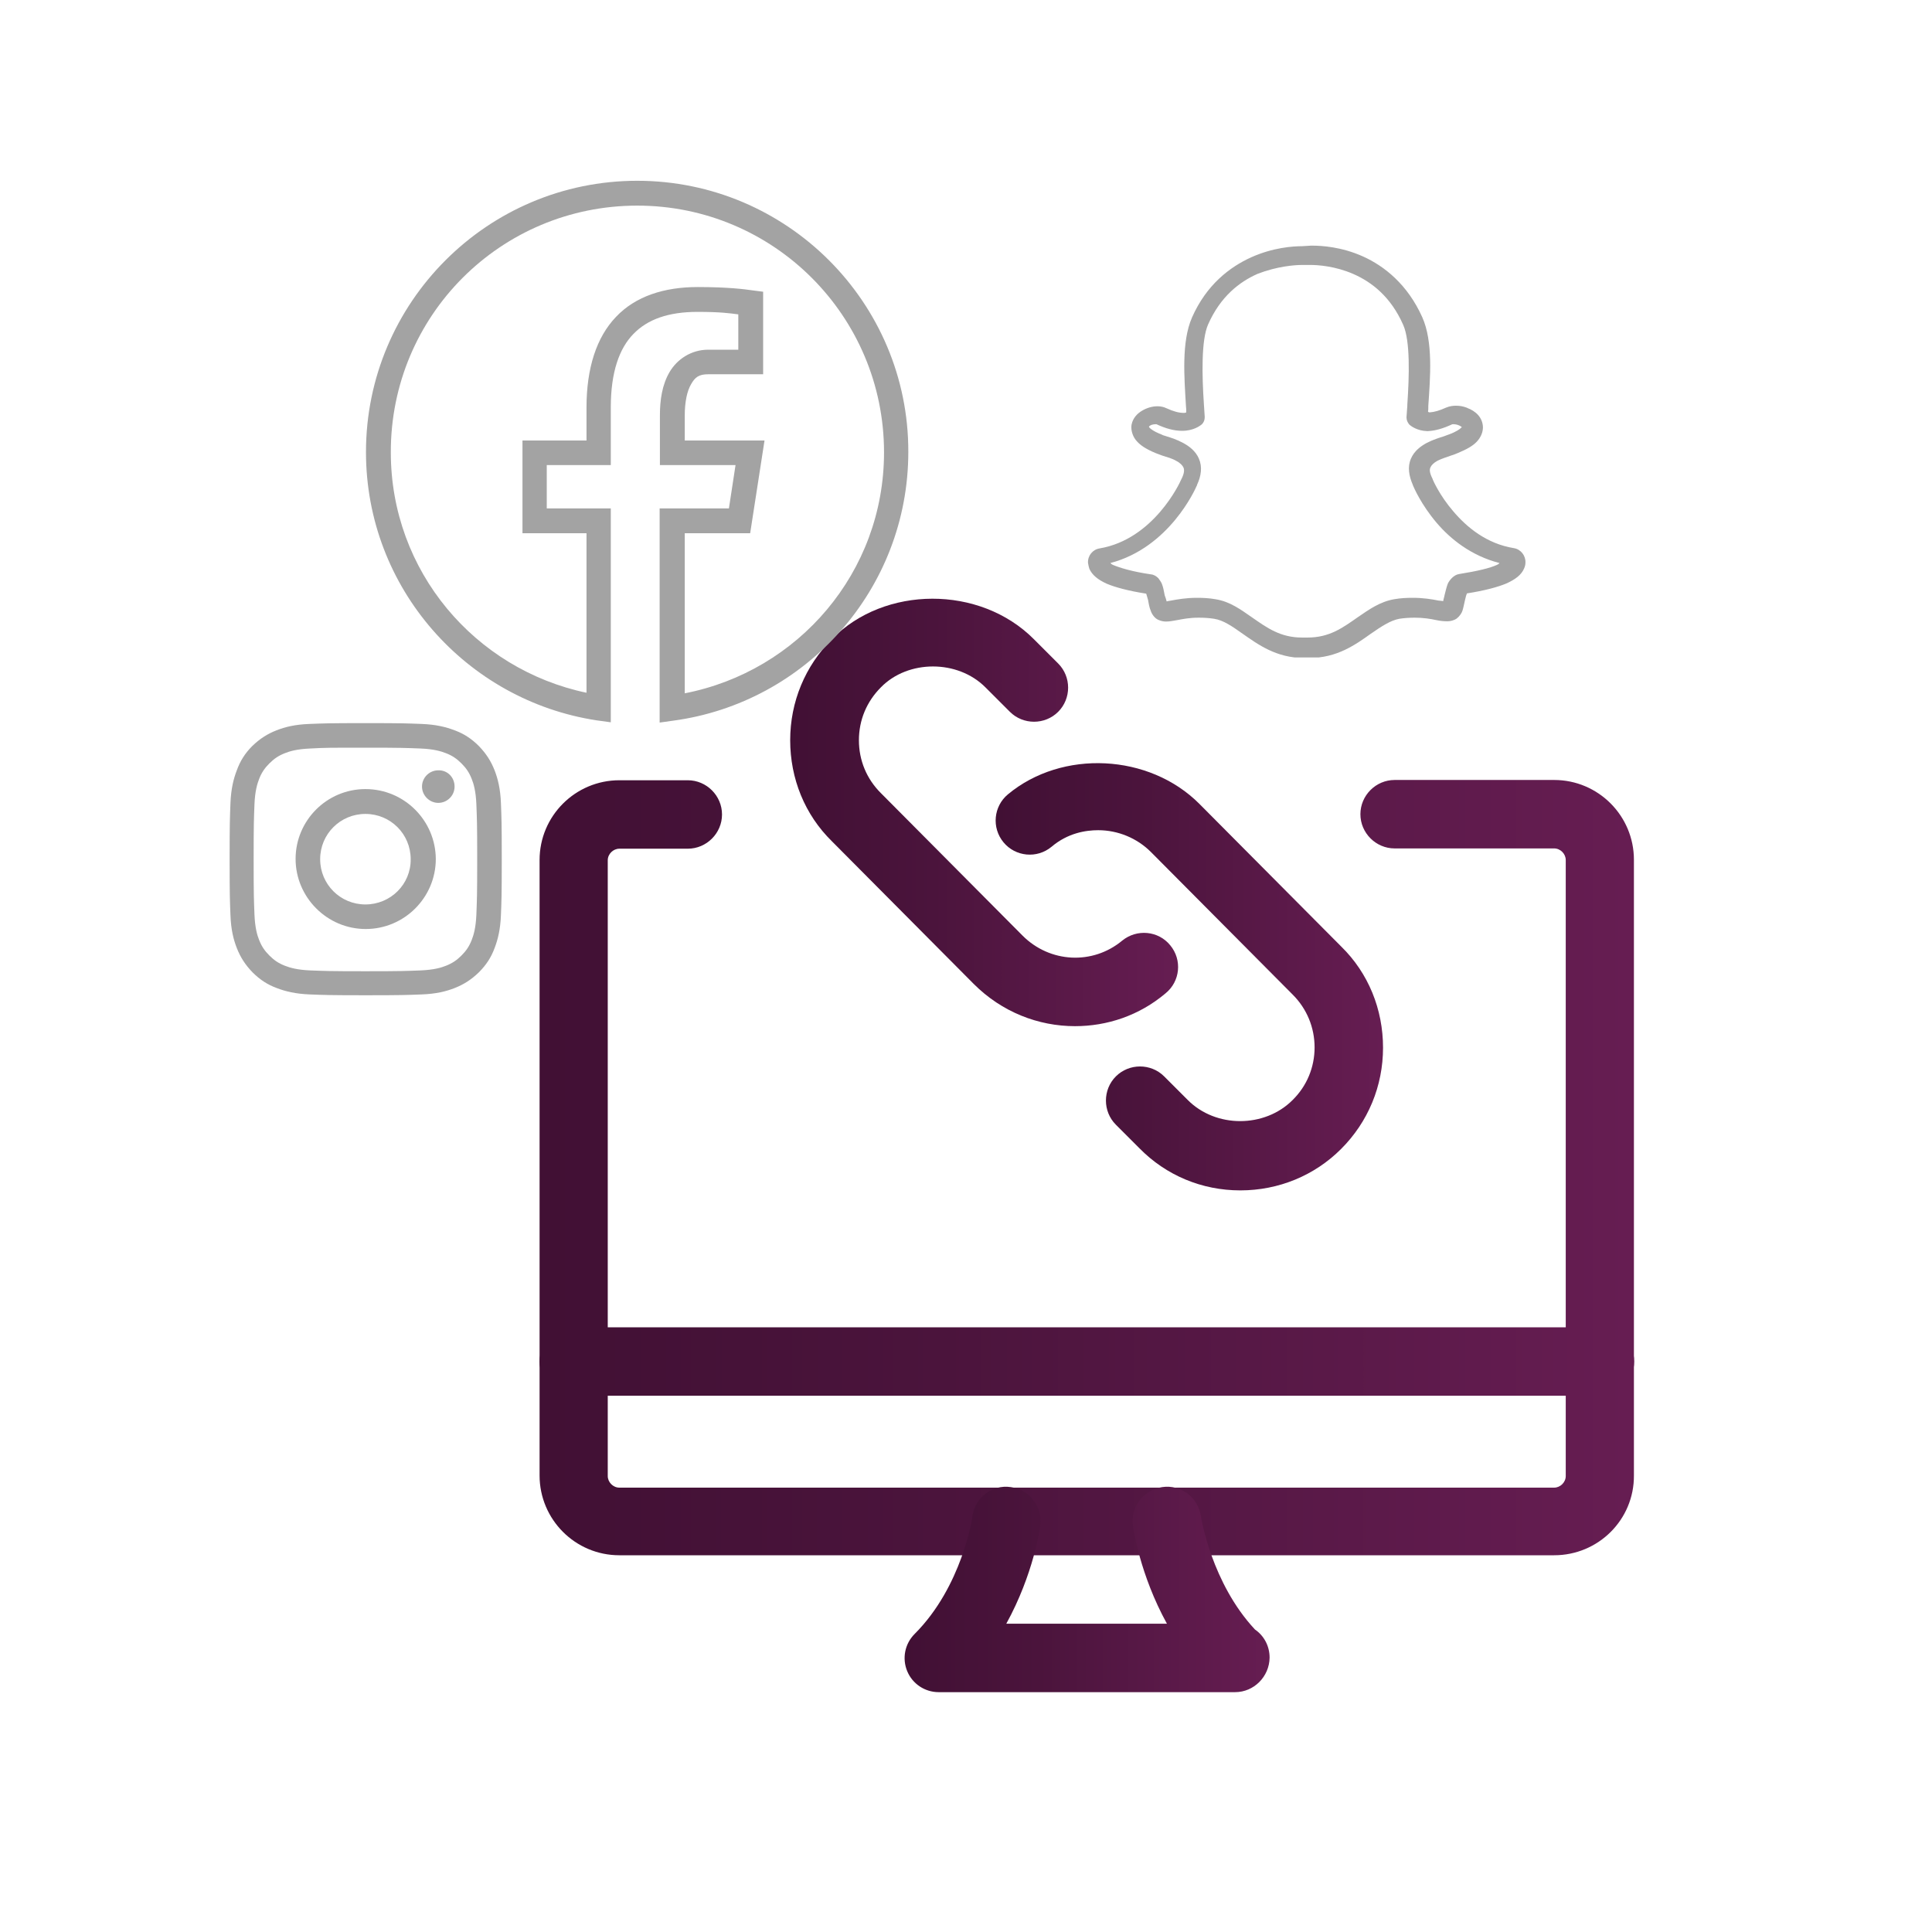 <?xml version="1.0" encoding="utf-8"?>
<!-- Generator: Adobe Illustrator 19.0.0, SVG Export Plug-In . SVG Version: 6.00 Build 0)  -->
<svg version="1.1" id="Layer_1" xmlns="http://www.w3.org/2000/svg" xmlns:xlink="http://www.w3.org/1999/xlink" x="0px" y="0px"
	 viewBox="424 46 700 700" style="enable-background:new 424 46 700 700;" xml:space="preserve">
<style type="text/css">
	.st0{fill:url(#SVGID_1_);}
	.st1{fill:url(#SVGID_2_);}
	.st2{clip-path:url(#SVGID_4_);}
	.st3{fill:url(#SVGID_5_);}
	.st4{fill:url(#SVGID_6_);}
	.st5{fill:url(#SVGID_7_);}
	.st6{clip-path:url(#SVGID_9_);}
	.st7{fill:#A3A3A3;}
	.st8{clip-path:url(#SVGID_11_);}
	.st9{clip-path:url(#SVGID_13_);}
	.st10{fill:url(#SVGID_14_);}
</style>
<linearGradient id="SVGID_1_" gradientUnits="userSpaceOnUse" x1="619.461" y1="469.071" x2="1016.092" y2="469.071">
	<stop  offset="0" style="stop-color:#411034"/>
	<stop  offset="0.369" style="stop-color:#4B143C"/>
	<stop  offset="0.997" style="stop-color:#661D52"/>
	<stop  offset="1" style="stop-color:#661D52"/>
</linearGradient>
<path class="st0" d="M987.1,609.5H648.4c-16,0-28.9-13-28.9-28.9v-223c0-16,13-28.9,28.9-28.9h24.8c6.8,0,12.4,5.6,12.4,12.4
	s-5.6,12.4-12.4,12.4h-24.8c-2.2,0-4.2,1.9-4.2,4.2v223.1c0,2.2,1.9,4.2,4.2,4.2h338.7c2.2,0,4.2-1.9,4.2-4.2V357.6
	c0-2.2-1.9-4.2-4.2-4.2h-57.8c-6.8,0-12.4-5.6-12.4-12.4s5.6-12.4,12.4-12.4h57.8c16,0,28.9,13,28.9,28.9v223.1
	C1016.1,596.6,1003.1,609.5,987.1,609.5z"/>
<linearGradient id="SVGID_2_" gradientUnits="userSpaceOnUse" x1="619.536" y1="539.32" x2="1016.092" y2="539.32">
	<stop  offset="0" style="stop-color:#411034"/>
	<stop  offset="0.369" style="stop-color:#4B143C"/>
	<stop  offset="0.997" style="stop-color:#661D52"/>
	<stop  offset="1" style="stop-color:#661D52"/>
</linearGradient>
<path class="st1" d="M1003.7,551.7H631.9c-6.8,0-12.4-5.6-12.4-12.4c0-6.8,5.6-12.4,12.4-12.4h371.8c6.8,0,12.4,5.6,12.4,12.4
	C1016.1,546.1,1010.5,551.7,1003.7,551.7z"/>
<g>
	<g>
		<defs>
			<rect id="SVGID_3_" x="751.3" y="584.6" width="133.6" height="74.5"/>
		</defs>
		<clipPath id="SVGID_4_">
			<use xlink:href="#SVGID_3_"  style="overflow:visible;"/>
		</clipPath>
		<g class="st2">
			<linearGradient id="SVGID_5_" gradientUnits="userSpaceOnUse" x1="751.73" y1="621.902" x2="883.907" y2="621.902">
				<stop  offset="0" style="stop-color:#411034"/>
				<stop  offset="0.369" style="stop-color:#4B143C"/>
				<stop  offset="0.997" style="stop-color:#661D52"/>
				<stop  offset="1" style="stop-color:#661D52"/>
			</linearGradient>
			<path class="st3" d="M871.5,659.1H764.1c-5,0-9.5-3-11.4-7.6s-0.9-9.9,2.7-13.5c17.2-17.2,20.9-42.2,20.9-42.5
				c0.9-6.8,7.1-11.7,13.9-10.7c6.8,0.9,11.6,7.1,10.7,13.9c-0.1,1-2.4,17.6-12.3,35.6h58.2c-9.8-17.8-12.2-34.5-12.3-35.5
				c-1-6.8,3.8-13,10.6-14c6.8-1,13,3.8,14,10.5c0.1,0.7,3.9,24.3,19.6,41.1c3.2,2.2,5.3,5.9,5.3,10.2
				C883.9,653.5,878.3,659.1,871.5,659.1z"/>
		</g>
	</g>
</g>
<linearGradient id="SVGID_6_" gradientUnits="userSpaceOnUse" x1="710.381" y1="340.434" x2="850.885" y2="340.434">
	<stop  offset="0" style="stop-color:#411034"/>
	<stop  offset="0.369" style="stop-color:#4B143C"/>
	<stop  offset="0.997" style="stop-color:#661D52"/>
	<stop  offset="1" style="stop-color:#661D52"/>
</linearGradient>
<path class="st4" d="M813.5,417.8c-13.3,0-26.5-5.1-36.7-15.3l-51.4-51.7c-9.8-9.6-15.1-22.7-15.1-36.6s5.4-26.9,15.2-36.7
	c18.9-19.3,53.5-19.6,73.1,0.1l8.8,8.8c4.8,4.8,4.8,12.7,0,17.5c-4.8,4.8-12.7,4.8-17.5,0l-8.8-8.8c-10.1-10.2-28.1-10.1-37.9-0.1
	c-5.2,5.2-8,11.9-8,19.2c0,7.3,2.8,14,7.9,19.1l51.4,51.7c9.9,9.9,25.4,10.7,36.1,1.8c5.3-4.3,13.1-3.6,17.4,1.7
	c4.4,5.3,3.6,13.1-1.7,17.4C836.7,414,825.1,417.8,813.5,417.8z"/>
<linearGradient id="SVGID_7_" gradientUnits="userSpaceOnUse" x1="784.861" y1="399.943" x2="925.247" y2="399.943">
	<stop  offset="0" style="stop-color:#411034"/>
	<stop  offset="0.369" style="stop-color:#4B143C"/>
	<stop  offset="0.997" style="stop-color:#661D52"/>
	<stop  offset="1" style="stop-color:#661D52"/>
</linearGradient>
<path class="st5" d="M873.4,477.3c-13.9,0-26.9-5.4-36.6-15.3l-8.5-8.5c-4.8-4.8-4.8-12.7,0-17.5c4.8-4.8,12.7-4.8,17.5,0l8.5,8.5
	c10.2,10.3,27.9,10.2,38,0.1c5.2-5.1,8-11.9,8-19.1c0-7.2-2.8-14-7.9-19.1l-51.4-51.7c-5-5-11.9-7.9-19.1-7.9c-4.5,0-11,1-16.9,6
	c-5.3,4.4-13.1,3.6-17.4-1.6c-4.4-5.3-3.6-13.1,1.6-17.4c19.6-16.3,51.2-14.8,69.4,3.5l51.4,51.7c9.8,9.6,15.1,22.7,15.1,36.6
	c0,13.9-5.4,26.9-15.2,36.7C900.3,471.9,887.3,477.3,873.4,477.3z"/>
<g>
	<g>
		<defs>
			<rect id="SVGID_8_" x="507.1" y="308" width="98.7" height="98.7"/>
		</defs>
		<clipPath id="SVGID_9_">
			<use xlink:href="#SVGID_8_"  style="overflow:visible;"/>
		</clipPath>
		<g class="st6">
			<path class="st7" d="M556.4,316.9c13.1,0,14.7,0.1,20,0.3c4.8,0.2,7.4,1,9.2,1.7c2.3,0.9,3.9,2,5.6,3.7c1.7,1.7,2.8,3.3,3.7,5.6
				c0.7,1.7,1.5,4.4,1.7,9.2c0.2,5.2,0.3,6.8,0.3,20c0,13.2-0.1,14.7-0.3,20c-0.2,4.8-1,7.4-1.7,9.2c-0.9,2.3-2,3.9-3.7,5.6
				c-1.7,1.7-3.3,2.8-5.6,3.7c-1.7,0.7-4.4,1.5-9.2,1.7c-5.2,0.2-6.8,0.3-20,0.3s-14.7-0.1-20-0.3c-4.8-0.2-7.4-1-9.2-1.7
				c-2.3-0.9-3.9-2-5.6-3.7c-1.7-1.7-2.8-3.3-3.7-5.6c-0.7-1.7-1.5-4.4-1.7-9.2c-0.2-5.2-0.3-6.8-0.3-20c0-13.1,0.1-14.7,0.3-20
				c0.2-4.8,1-7.4,1.7-9.2c0.9-2.3,2-3.9,3.7-5.6c1.7-1.7,3.3-2.8,5.6-3.7c1.7-0.7,4.4-1.5,9.2-1.7
				C541.8,316.9,543.3,316.9,556.4,316.9 M556.4,308c-13.4,0-15.1,0.1-20.3,0.3c-5.3,0.2-8.8,1.1-11.9,2.3c-3.3,1.3-6,3-8.8,5.7
				c-2.7,2.7-4.4,5.5-5.6,8.8c-1.2,3.1-2.1,6.8-2.3,11.9c-0.2,5.3-0.3,7-0.3,20.3c0,13.4,0.1,15.1,0.3,20.3
				c0.2,5.3,1.1,8.8,2.3,11.9c1.3,3.3,3,6,5.7,8.8c2.7,2.7,5.5,4.5,8.8,5.7c3.1,1.2,6.8,2.1,11.9,2.3c5.3,0.2,7,0.3,20.3,0.3
				c13.4,0,15.1-0.1,20.3-0.3c5.3-0.2,8.8-1.1,11.9-2.3c3.3-1.3,6-3,8.8-5.7c2.7-2.7,4.5-5.5,5.7-8.8c1.2-3.1,2.1-6.8,2.3-11.9
				c0.2-5.3,0.3-7,0.3-20.3s-0.1-15.1-0.3-20.3s-1.1-8.8-2.3-11.9c-1.3-3.3-3-6-5.7-8.8c-2.7-2.7-5.5-4.5-8.8-5.7
				c-3.1-1.2-6.8-2.1-11.9-2.3C571.5,308.1,569.9,308,556.4,308"/>
		</g>
	</g>
</g>
<path class="st7" d="M556.4,331.9c-14,0-25.3,11.4-25.3,25.3s11.4,25.4,25.4,25.4s25.4-11.4,25.4-25.4
	C581.8,343.3,570.5,331.9,556.4,331.9 M556.4,373.7c-9.1,0-16.4-7.3-16.4-16.4s7.3-16.4,16.4-16.4c9.1,0,16.4,7.3,16.4,16.4
	C572.9,366.4,565.5,373.7,556.4,373.7"/>
<path class="st7" d="M588.7,331c0,3.3-2.7,5.9-5.9,5.9s-5.9-2.7-5.9-5.9c0-3.3,2.7-5.9,5.9-5.9C586.1,325,588.7,327.6,588.7,331"/>
<g>
	<g>
		<defs>
			<rect id="SVGID_10_" x="556.5" y="111.3" width="196.7" height="196.7"/>
		</defs>
		<clipPath id="SVGID_11_">
			<use xlink:href="#SVGID_10_"  style="overflow:visible;"/>
		</clipPath>
		<g class="st8">
			<path class="st7" d="M654.9,111.5c-54.3,0-98.3,44.1-98.3,98.3c0,49.3,36.4,90,83.6,97.2l5.1,0.7v-77.5h-23.2v-15.7h23.2v-20.9
				c0-12.8,3.1-21.4,8.2-26.6c5.1-5.3,12.7-8,23.2-8c8.4,0,11.7,0.5,14.8,0.9v12.8h-10.9c-6.2,0-11.3,3.5-14,8.1
				c-2.7,4.6-3.5,10.1-3.5,15.7v18h27.4l-2.4,15.7H663v77.6l5-0.7c48-6.5,85.1-47.6,85.1-97.4C753.2,155.6,709.1,111.5,654.9,111.5z
				 M654.9,120.5c49.4,0,89.4,40,89.4,89.4c0,43.5-31.1,79.3-72.2,87.3v-58h23.7l5.2-33.6h-28.9v-9.1c0-4.7,0.8-8.8,2.3-11.3
				c1.4-2.5,2.8-3.6,6.2-3.6h19.9v-29.9l-3.9-0.5c-2.7-0.4-8.8-1.2-19.8-1.2c-12.1,0-22.5,3.3-29.6,10.8
				c-7.1,7.4-10.7,18.6-10.7,32.9v11.9h-23.2v33.6h23.2V297c-40.4-8.5-70.9-44-70.9-87.1C565.5,160.4,605.4,120.5,654.9,120.5z"/>
		</g>
	</g>
</g>
<g>
	<g>
		<defs>
			<rect id="SVGID_12_" x="817.6" y="135" width="159.2" height="149.2"/>
		</defs>
		<clipPath id="SVGID_13_">
			<use xlink:href="#SVGID_12_"  style="overflow:visible;"/>
		</clipPath>
		<g class="st9">
			<path class="st7" d="M895.8,135.2c-3.4,0-10.6,0.5-18.4,4s-16.3,10-21.5,21.8c-3.9,8.9-2.8,21.8-2.2,32.2
				c0.1,0.7,0.1,1.4,0.1,2.2c-0.3,0.1-0.1,0.2-1,0.2c-1.6,0-3.6-0.5-6.2-1.7c-1-0.5-2.2-0.7-3.2-0.7c-2,0-3.9,0.6-5.6,1.6
				c-1.7,1-3.3,2.6-3.8,5c-0.3,1.5,0.1,3.8,1.5,5.6c1.5,1.9,3.7,3.3,7.3,4.8c0.8,0.3,1.6,0.6,2.4,0.9c1.6,0.5,3.5,1,5,1.9
				c1.4,0.7,2.3,1.7,2.6,2.4c0.3,0.7,0.4,1.9-0.7,4.1c-0.1,0.1-0.1,0.1-0.1,0.2s-0.1,0.1-0.1,0.2c-0.4,1-9.9,21.5-29.5,24.8
				c-2.5,0.4-4.3,2.6-4.2,5.2c0.1,0.7,0.3,1.6,0.5,2.2c1,2.2,3,3.9,6.3,5.4c3.1,1.3,7.9,2.6,14.3,3.6c0.1,0.4,0.4,1.3,0.7,2.4v0.1
				c0.2,1.1,0.4,2.4,0.9,3.6c0.4,1.3,1.4,2.7,2.6,3.3s2.3,0.7,3,0.7c1.4,0,2.6-0.3,3.9-0.5c2.1-0.4,4.6-0.9,7.9-0.9
				c1.8,0,3.7,0.1,5.6,0.4c3.3,0.5,6.5,2.7,10.3,5.4c5.6,3.9,12.2,8.8,22.3,8.8c0.1,0,0.4-0.1,0.5-0.1c0.1,0,0.4,0,0.5,0
				c0.3,0,0.6,0.1,0.9,0.1c10,0,16.7-4.8,22.3-8.8c3.9-2.7,7.1-4.8,10.3-5.4c1.9-0.3,3.8-0.4,5.6-0.4c3.1,0,5.6,0.4,7.9,0.9
				c1.5,0.3,2.6,0.4,3.8,0.4h0.2c1,0,2.3-0.3,3.3-1c1-0.8,1.8-1.9,2.1-2.9c0.4-1.3,0.6-2.6,0.9-3.8c0.3-1.3,0.5-2,0.7-2.4
				c6.4-1,11.2-2.3,14.3-3.6c3.3-1.5,5.4-3.1,6.4-5.4c0.3-0.7,0.5-1.4,0.5-2.2c0.1-2.5-1.7-4.8-4.2-5.2c-9.9-1.6-17.1-7.6-22-13.4
				c-4.9-5.7-7.3-11.2-7.4-11.5c0-0.1,0-0.1,0-0.1c0-0.1-0.1-0.1-0.1-0.2c-1.1-2.2-1.1-3.3-0.7-4.1c0.3-0.7,1.1-1.6,2.6-2.4
				c1.4-0.7,3.3-1.3,5-1.9c0.8-0.2,1.6-0.6,2.4-0.9c3.1-1.3,5.3-2.5,6.8-4.1c1.5-1.6,2.2-3.5,2.2-5.2c-0.1-3.6-2.7-5.9-5.7-7
				l-0.1-0.1h-0.1c-1.3-0.5-2.5-0.7-3.9-0.7c-0.9,0-2.2,0.1-3.6,0.7c-2.4,1.1-4.3,1.6-5.8,1.7c-0.1,0,0,0-0.1,0c-0.1,0,0,0-0.1,0
				c-0.4-0.1-0.3-0.1-0.5-0.2c0.1-0.6,0.1-1.1,0.1-1.7v-0.4c0.7-10.3,1.8-23.3-2.2-32.2c-5.3-11.8-13.7-18.5-21.5-22
				c-7.8-3.5-15-3.9-18.4-3.9h-0.3c-0.1,0-0.1,0-0.1,0L895.8,135.2L895.8,135.2z M895.8,142h3c2.7,0,9,0.4,15.6,3.3
				s13.5,8.2,18,18.4c2.6,5.8,2.2,18.6,1.5,28.9v0.4c-0.1,1.4-0.2,2.8-0.3,4.2c0,1,0.4,1.9,1,2.6c0.5,0.5,2.8,2.3,6.5,2.4
				c0.1,0,0.1,0,0.1,0c0.1,0,0.1,0,0.1,0c2.7-0.1,5.7-1,8.7-2.4c0.1-0.1,0.4-0.1,0.7-0.1c0.4,0,1,0.1,1.3,0.2h0.1
				c0.1,0.1,0.1,0.1,0.2,0.1c0.8,0.3,1.2,0.6,1.3,0.7v0.1c-0.1,0.1-0.1,0.1-0.2,0.2c-0.5,0.5-1.9,1.5-4.4,2.4
				c-0.4,0.1-1,0.4-1.9,0.7c-1.6,0.5-3.9,1.2-6.2,2.4c-2.2,1.2-4.5,2.9-5.7,5.7c-1.3,3-0.7,6.3,0.7,9.5c0,0.1,0,0.1,0,0.1
				c0.1,0.1,0.1,0.2,0.1,0.2c0.3,0.7,2.9,6.8,8.5,13.4c5,5.9,12.6,12,22.8,14.6c-0.4,0.3-0.1,0.3-1,0.7c-2.4,1.1-6.8,2.2-13.7,3.3
				c-1.9,0.3-3.4,2.2-4,3.4c-0.5,1.3-0.8,2.6-1.2,4.2c-0.1,0.7-0.4,1.4-0.5,2.2c-0.4-0.1-0.9-0.1-1.7-0.2c-2.5-0.5-5.5-1-9.3-1
				c-2.2,0-4.4,0.1-6.7,0.5c-5.3,0.9-9.4,3.9-13.2,6.5c-5.6,3.9-10.3,7.4-18.3,7.4c-0.3,0-0.7,0-1,0c-0.1,0-0.3,0-0.4,0
				c-0.1,0-0.4,0-0.5,0c-7.9,0-12.7-3.5-18.3-7.4c-3.9-2.7-7.9-5.7-13.2-6.5c-2.2-0.4-4.5-0.5-6.7-0.5c-3.9,0-7.2,0.6-9.3,1
				c-0.8,0.1-1.1,0.2-1.6,0.3c-0.2-0.7-0.4-1.5-0.7-2.2c-0.3-1.5-0.5-2.8-1-4.1c-0.3-0.7-0.7-1.3-1.3-2.1c-0.7-0.7-1.6-1.3-2.7-1.4
				c-6.9-1-11.3-2.4-13.7-3.4c-0.9-0.4-0.5-0.4-1-0.7c21.4-5.6,30.8-26.8,31.3-28c0.1-0.1,0.1-0.1,0.1-0.2s0-0.1,0-0.1
				c1.5-3.2,2-6.5,0.7-9.5c-1.2-2.8-3.5-4.5-5.7-5.7c-2.2-1.2-4.4-1.9-6-2.4c-0.8-0.2-1.6-0.5-1.9-0.7c-2.9-1.1-4.2-2.2-4.5-2.7
				c0,0.1-0.1-0.2,0.4-0.5c0.6-0.4,1.6-0.5,2.1-0.5c0.3,0,0.2,0,0.2,0c3.2,1.5,6.3,2.4,9.3,2.4c4.1,0,6.5-1.8,7.2-2.4
				c0.7-0.7,1-1.6,1-2.6c-0.1-1.5-0.2-3-0.3-4.6c-0.7-10.3-1-23.2,1.5-28.9c4.5-10.2,11.4-15.5,18-18.4
				C886.7,142.5,893,142,895.8,142z"/>
		</g>
	</g>
</g>
<linearGradient id="SVGID_14_" gradientUnits="userSpaceOnUse" x1="1457" y1="910.448" x2="1552.2" y2="910.448">
	<stop  offset="0" style="stop-color:#411034"/>
	<stop  offset="0.369" style="stop-color:#4B143C"/>
	<stop  offset="0.997" style="stop-color:#661D52"/>
	<stop  offset="1" style="stop-color:#661D52"/>
</linearGradient>
<path class="st10" d="M1504.6,971c-26.1,0-47.6-26.9-47.6-60.6s21.5-60.6,47.6-60.6c26.1,0,47.6,26.9,47.6,60.6
	C1552.1,944,1530.7,971,1504.6,971z"/>
</svg>
